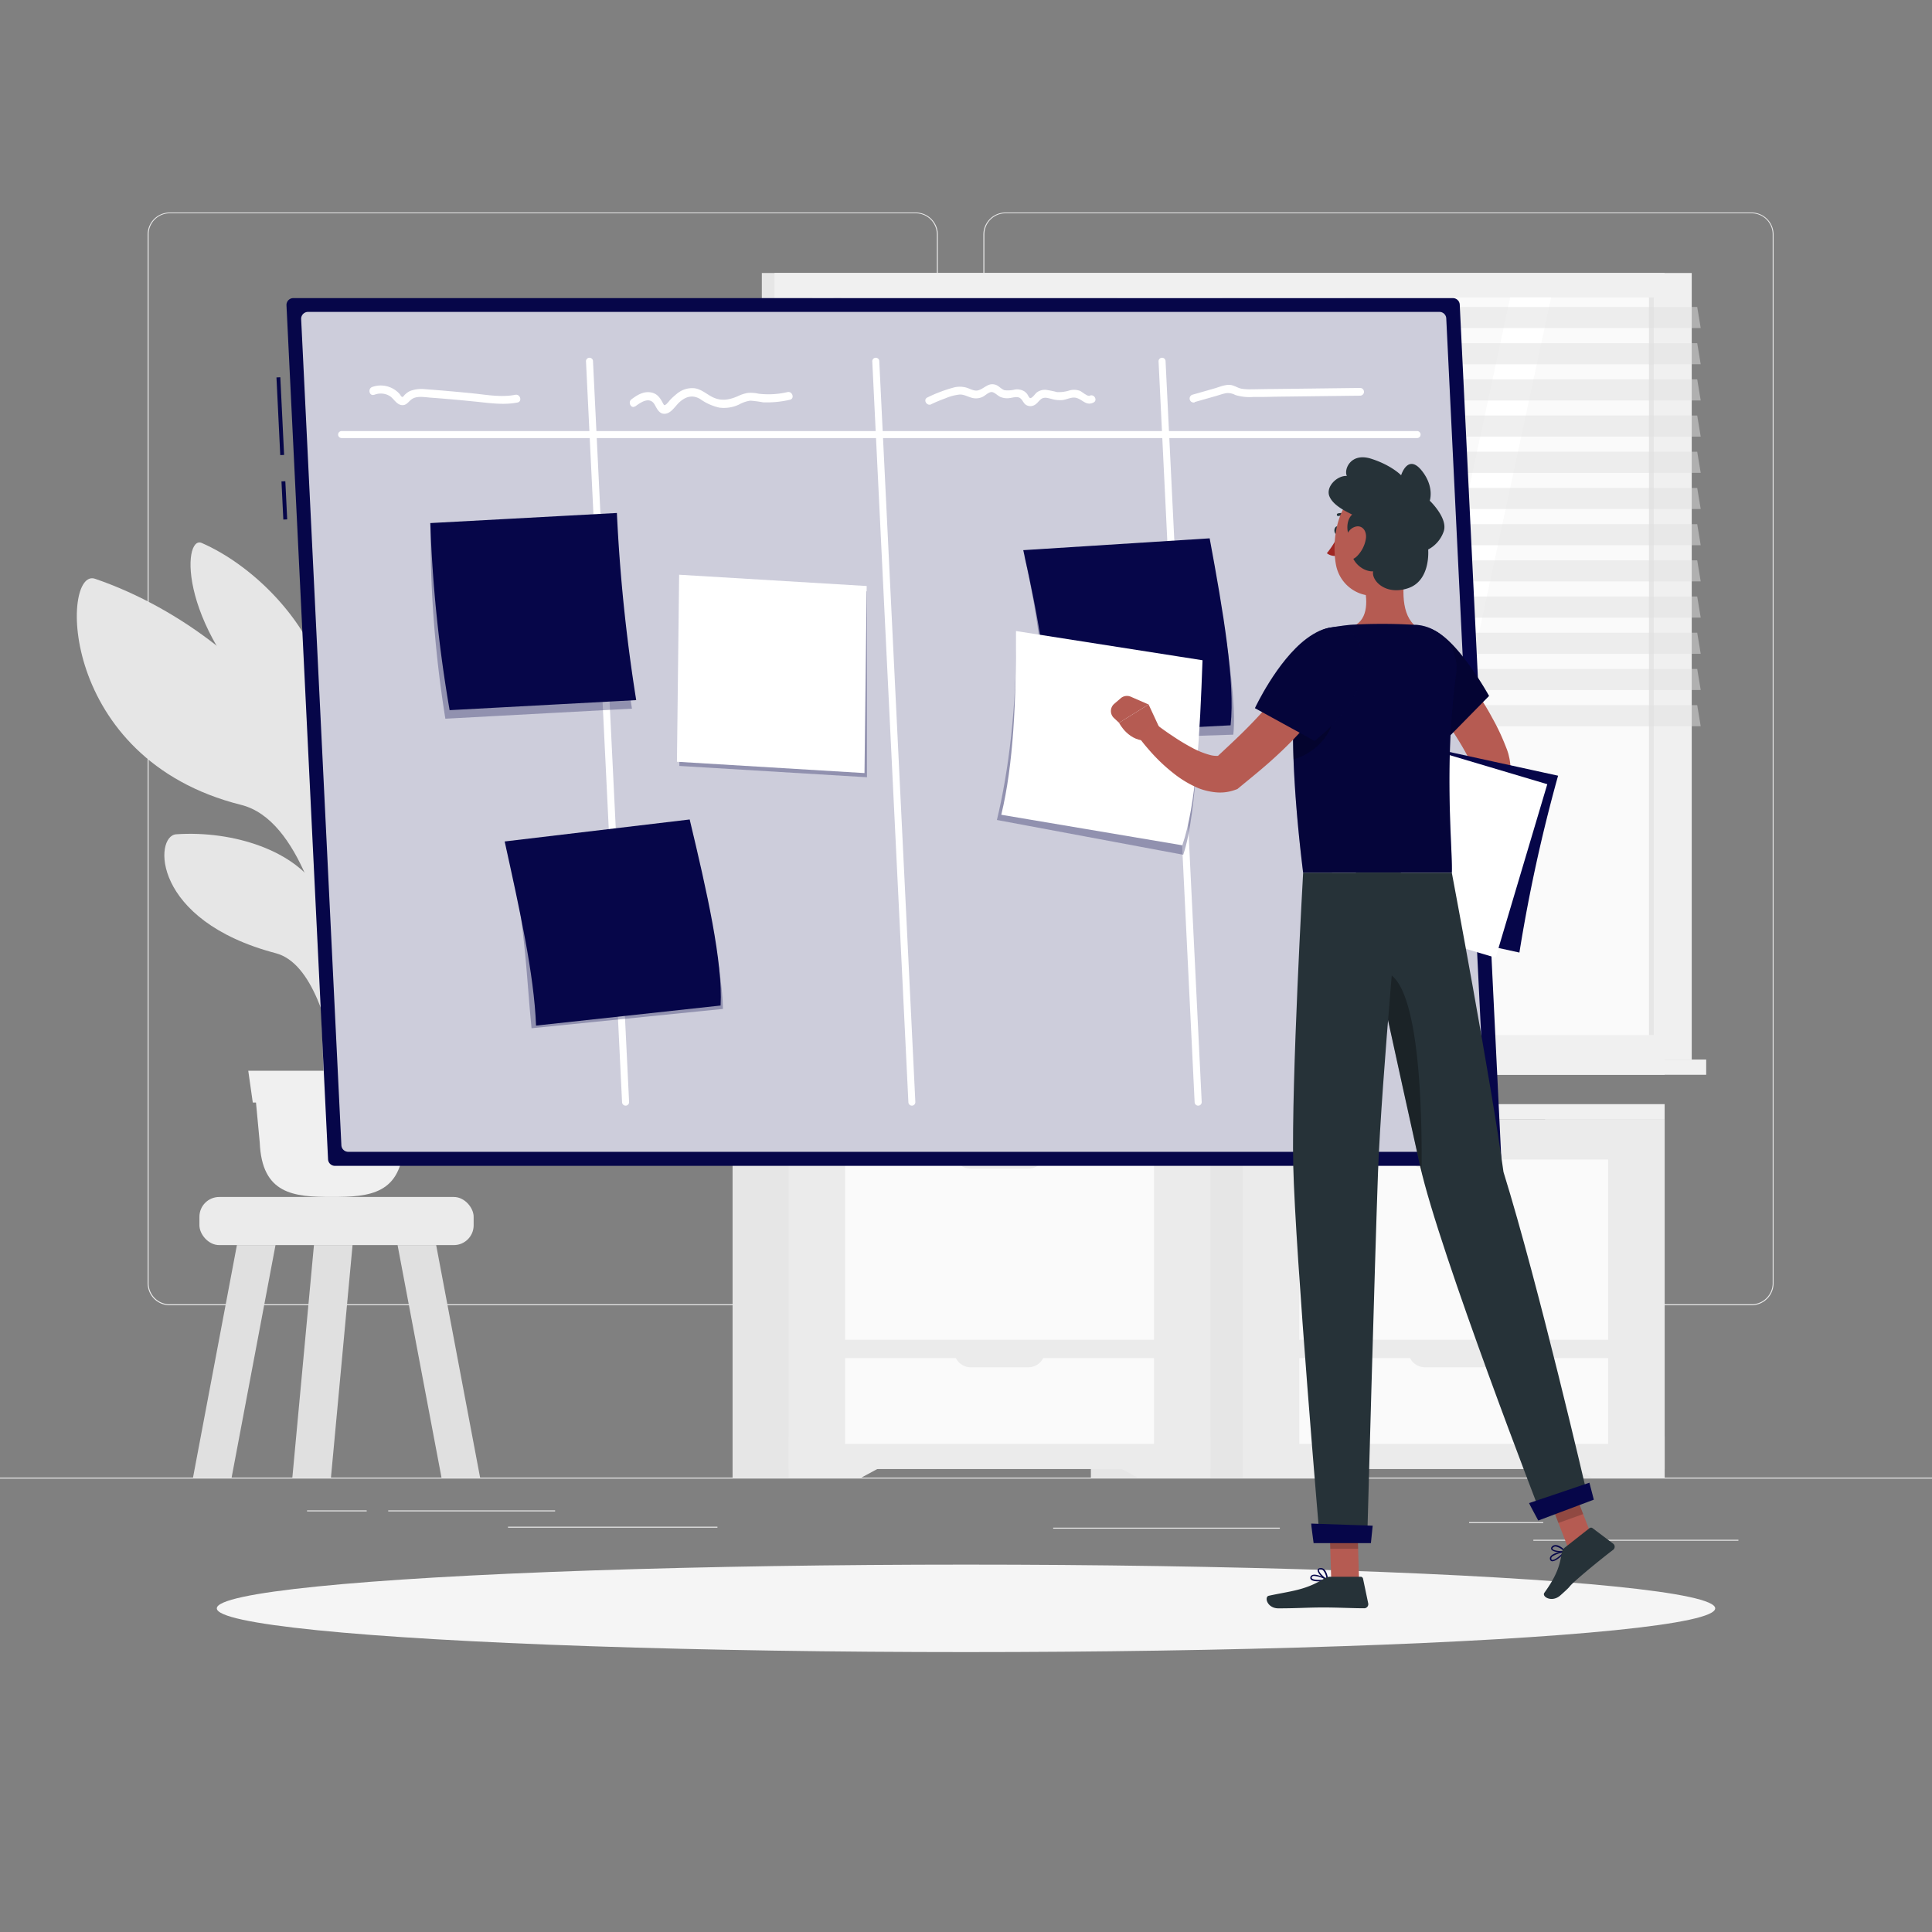 <svg xmlns="http://www.w3.org/2000/svg" viewBox="0 0 500 500"><rect x="0" y="0" width="500" height="500" fill="#808080" stroke="none"/><g id="freepik--background-complete--inject-71"><rect y="382.4" width="500" height="0.25" style="fill:#ebebeb"></rect><rect x="396.83" y="398.49" width="53.07" height="0.25" style="fill:#ebebeb"></rect><rect x="272.56" y="395.36" width="58.66" height="0.25" style="fill:#ebebeb"></rect><rect x="380.2" y="393.92" width="19.19" height="0.25" style="fill:#ebebeb"></rect><rect x="100.47" y="390.89" width="43.19" height="0.25" style="fill:#ebebeb"></rect><rect x="79.46" y="390.89" width="15.44" height="0.25" style="fill:#ebebeb"></rect><rect x="131.47" y="395.11" width="54.2" height="0.25" style="fill:#ebebeb"></rect><path d="M237,337.8H43.91a5.71,5.71,0,0,1-5.7-5.71V60.66A5.71,5.71,0,0,1,43.91,55H237a5.71,5.71,0,0,1,5.71,5.71V332.09A5.71,5.71,0,0,1,237,337.8ZM43.91,55.2a5.46,5.46,0,0,0-5.45,5.46V332.09a5.46,5.46,0,0,0,5.45,5.46H237a5.47,5.47,0,0,0,5.46-5.46V60.66A5.47,5.47,0,0,0,237,55.2Z" style="fill:#ebebeb"></path><path d="M453.31,337.8H260.21a5.72,5.72,0,0,1-5.71-5.71V60.66A5.72,5.72,0,0,1,260.21,55h193.1A5.71,5.71,0,0,1,459,60.66V332.09A5.71,5.71,0,0,1,453.31,337.8ZM260.21,55.2a5.47,5.47,0,0,0-5.46,5.46V332.09a5.47,5.47,0,0,0,5.46,5.46h193.1a5.47,5.47,0,0,0,5.46-5.46V60.66a5.47,5.47,0,0,0-5.46-5.46Z" style="fill:#ebebeb"></path><rect x="51.61" y="309.78" width="70.97" height="12.45" rx="5.12" style="fill:#ebebeb"></rect><polygon points="71.3 322.23 61.31 322.23 49.95 382.4 59.94 382.4 71.3 322.23" style="fill:#e0e0e0"></polygon><polygon points="91.24 322.23 81.25 322.23 75.66 382.4 85.65 382.4 91.24 322.23" style="fill:#e0e0e0"></polygon><polygon points="102.89 322.23 112.88 322.23 124.25 382.4 114.26 382.4 102.89 322.23" style="fill:#e0e0e0"></polygon><rect x="197.16" y="70.65" width="233.65" height="203.55" style="fill:#e6e6e6"></rect><rect x="200.43" y="70.65" width="237.39" height="203.55" style="fill:#f0f0f0"></rect><rect x="197.16" y="274.21" width="233.65" height="3.94" style="fill:#e6e6e6"></rect><rect x="204.17" y="274.21" width="237.39" height="3.94" style="fill:#f0f0f0"></rect><rect x="223.67" y="63.55" width="190.9" height="217.76" transform="translate(491.55 -146.69) rotate(90)" style="fill:#fafafa"></rect><polygon points="279.86 267.88 320.91 76.98 348.1 76.98 307.05 267.88 279.86 267.88" style="fill:#fff"></polygon><polygon points="248.12 267.88 289.17 76.98 316.36 76.98 275.31 267.88 248.12 267.88" style="fill:#fff"></polygon><path d="M215.37,77.5V255.88c0,.29.36.52.8.52h1.06c.44,0,.8-.23.8-.52V77.5c0-.29-.36-.52-.8-.52h-1.06C215.73,77,215.37,77.21,215.37,77.5Z" style="fill:#f0f0f0"></path><polygon points="349.78 267.88 390.83 76.98 401.43 76.98 360.38 267.88 349.78 267.88" style="fill:#fff"></polygon><rect x="331.93" y="171.81" width="190.9" height="1.25" transform="translate(599.81 -254.95) rotate(90)" style="fill:#e6e6e6"></rect><polygon points="440.14 84.9 206.49 84.9 205.58 79.44 439.24 79.44 440.14 84.9" style="fill:#e0e0e0;opacity:0.5"></polygon><polygon points="440.14 103.64 206.49 103.64 205.58 98.17 439.24 98.17 440.14 103.64" style="fill:#e0e0e0;opacity:0.5"></polygon><polygon points="440.14 122.37 206.49 122.37 205.58 116.91 439.24 116.91 440.14 122.37" style="fill:#e0e0e0;opacity:0.5"></polygon><polygon points="440.14 141.11 206.49 141.11 205.58 135.65 439.24 135.65 440.14 141.11" style="fill:#e0e0e0;opacity:0.5"></polygon><polygon points="440.14 159.84 206.49 159.84 205.58 154.38 439.24 154.38 440.14 159.84" style="fill:#e0e0e0;opacity:0.5"></polygon><polygon points="440.14 178.58 206.49 178.58 205.58 173.12 439.24 173.12 440.14 178.58" style="fill:#e0e0e0;opacity:0.5"></polygon><polygon points="440.14 94.27 206.49 94.27 205.58 88.81 439.24 88.81 440.14 94.27" style="fill:#e0e0e0;opacity:0.5"></polygon><polygon points="440.14 113 206.49 113 205.58 107.54 439.24 107.54 440.14 113" style="fill:#e0e0e0;opacity:0.5"></polygon><polygon points="440.14 131.74 206.49 131.74 205.58 126.28 439.24 126.28 440.14 131.74" style="fill:#e0e0e0;opacity:0.5"></polygon><polygon points="440.14 150.47 206.49 150.47 205.58 145.01 439.24 145.01 440.14 150.47" style="fill:#e0e0e0;opacity:0.5"></polygon><polygon points="440.14 169.21 206.49 169.21 205.58 163.75 439.24 163.75 440.14 169.21" style="fill:#e0e0e0;opacity:0.5"></polygon><polygon points="440.14 187.95 206.49 187.95 205.58 182.49 439.24 182.49 440.14 187.95" style="fill:#e0e0e0;opacity:0.5"></polygon><rect x="399.87" y="289.64" width="30.94" height="92.76" style="fill:#e6e6e6"></rect><polygon points="411.96 382.4 430.81 382.4 430.81 371.75 392.2 371.75 411.96 382.4" style="fill:#ebebeb"></polygon><rect x="307.13" y="289.64" width="30.94" height="92.76" style="fill:#e6e6e6"></rect><rect x="321.63" y="289.64" width="109.18" height="90.55" style="fill:#ebebeb"></rect><polygon points="340.48 382.4 321.63 382.4 321.63 371.75 360.24 371.75 340.48 382.4" style="fill:#ebebeb"></polygon><rect x="336.25" y="300.08" width="79.94" height="46.65" style="fill:#fafafa"></rect><rect x="336.25" y="351.48" width="79.94" height="22.2" style="fill:#fafafa"></rect><path d="M383.67,302.46h-14.9a4.3,4.3,0,0,1-4.29-4.3H388A4.3,4.3,0,0,1,383.67,302.46Z" style="fill:#ebebeb"></path><path d="M383.67,353.85h-14.9a4.29,4.29,0,0,1-4.29-4.29H388A4.29,4.29,0,0,1,383.67,353.85Z" style="fill:#ebebeb"></path><rect x="282.32" y="289.64" width="30.94" height="92.76" style="fill:#e6e6e6"></rect><polygon points="294.42 382.4 313.26 382.4 313.26 371.75 274.66 371.75 294.42 382.4" style="fill:#ebebeb"></polygon><rect x="189.59" y="289.64" width="30.94" height="92.76" style="fill:#e6e6e6"></rect><rect x="204.09" y="289.64" width="109.18" height="90.55" style="fill:#ebebeb"></rect><polygon points="222.93 382.4 204.09 382.4 204.09 371.75 242.69 371.75 222.93 382.4" style="fill:#ebebeb"></polygon><rect x="218.71" y="300.08" width="79.94" height="46.65" style="fill:#fafafa"></rect><rect x="218.71" y="351.48" width="79.94" height="22.2" style="fill:#fafafa"></rect><path d="M266.12,302.46H251.23a4.31,4.31,0,0,1-4.3-4.3h23.49A4.3,4.3,0,0,1,266.12,302.46Z" style="fill:#ebebeb"></path><path d="M266.12,353.85H251.23a4.3,4.3,0,0,1-4.3-4.29h23.49A4.29,4.29,0,0,1,266.12,353.85Z" style="fill:#ebebeb"></path><rect x="204.41" y="285.74" width="226.4" height="3.89" transform="translate(635.22 575.38) rotate(180)" style="fill:#f0f0f0"></rect><rect x="189.59" y="285.74" width="14.82" height="3.89" style="fill:#e0e0e0"></rect><path d="M84.39,294.88c-1.41-36.34-2.91-72.47.17-90.7l5-3.54s-1.1,3.39-1.68,59.07-1.29,26.9-.68,35.17Z" style="fill:#e6e6e6"></path><path d="M92.47,166c7.73-20.14,25.74-39.59,45.3-47.55,7.68-3.12-3.38,65.57-31.23,70-13.6,2.16-17.84,37-20.13,53.7C85.63,209.25,84.74,186.14,92.47,166Z" style="fill:#e6e6e6"></path><path d="M90.82,217.13c5.44-8.62,14.33-20.7,27.32-20.71,14.72,0,1.84,24.24-15.47,32-8.45,3.78-15.5,15.78-17.33,23.3C85.5,236.47,85.38,225.75,90.82,217.13Z" style="fill:#e6e6e6"></path><path d="M77.58,191.07c-9.46-16.76-30.54-33.62-53-41.29-8.81-3-9.68,46.64,37.82,58.52,15.35,3.84,21.5,31,24.68,44.66C86.83,226.43,87,207.83,77.58,191.07Z" style="fill:#e6e6e6"></path><path d="M82.76,230.81c-6-10.68-22.42-15.9-37.16-14.9-5.78.39-6.42,22.31,25.77,30.78,9.76,2.57,13.7,19.76,15.73,28.46C86.93,258.25,88.78,241.5,82.76,230.81Z" style="fill:#e6e6e6"></path><path d="M83.38,174.38c-4.69-14.94-18.5-28.33-31.17-33.86-5-2.17-6.51,22.6,20.7,46.85,8.25,7.36,10.85,28.79,12.2,39.65C85.72,207.63,88.07,189.32,83.38,174.38Z" style="fill:#e6e6e6"></path><path d="M85.86,309.78h0c-9.9,0-18.08-.72-18.64-14.11L65.57,278.1h40.59l-1.65,17.57C103.94,309.06,95.76,309.78,85.86,309.78Z" style="fill:#f0f0f0"></path><polygon points="106.31 285.34 65.42 285.34 64.25 277.11 107.48 277.11 106.31 285.34" style="fill:#f0f0f0"></polygon></g><g id="freepik--Shadow--inject-71"><ellipse id="freepik--path--inject-71" cx="250" cy="416.24" rx="193.89" ry="11.32" style="fill:#f5f5f5"></ellipse></g><g id="freepik--Board--inject-71"><rect x="72.03" y="97.65" width="1" height="20.13" transform="translate(-5.15 3.65) rotate(-2.79)" style="fill:#060649"></rect><rect x="73.09" y="124.55" width="1" height="9.89" transform="translate(-6.22 3.74) rotate(-2.79)" style="fill:#060649"></rect><path d="M386.74,301.72H86.67A1.78,1.78,0,0,1,84.9,300L74.14,79a1.77,1.77,0,0,1,1.77-1.85H376a1.78,1.78,0,0,1,1.78,1.68l10.76,221.08A1.78,1.78,0,0,1,386.74,301.72Z" style="fill:#060649"></path><path d="M88.35,296.4,77.94,82.58a1.78,1.78,0,0,1,1.77-1.86H372.52a1.77,1.77,0,0,1,1.77,1.69L384.7,296.23a1.77,1.77,0,0,1-1.77,1.86H90.12A1.78,1.78,0,0,1,88.35,296.4Z" style="fill:#fff;opacity:0.8"></path><path d="M161.9,286.14a.92.92,0,0,1-.91-.86L151.66,93.62a.91.91,0,1,1,1.81-.08l9.34,191.65a.91.91,0,0,1-.87.95Z" style="fill:#fff"></path><path d="M310.08,286.14a.92.92,0,0,1-.91-.86L299.84,93.62a.91.91,0,1,1,1.81-.08L311,285.19a.91.91,0,0,1-.87.95Z" style="fill:#fff"></path><path d="M236,286.14a.92.92,0,0,1-.91-.86L225.75,93.62a.91.91,0,1,1,1.81-.08l9.33,191.65a.9.9,0,0,1-.86.95Z" style="fill:#fff"></path><path d="M366.64,113.37H88.51a.91.91,0,1,1,0-1.81H366.64a.91.91,0,1,1,0,1.81Z" style="fill:#fff"></path><path d="M96.89,102.17a4.47,4.47,0,0,1,4,.34c1,.64,1.61,2,2.87,2.3,1.43.29,1.87-.88,2.88-1.55,1.28-.85,3.23-.47,4.66-.36q5.69.42,11.37,1c3.74.36,7.52,1,11.25.27,1.29-.25.74-2.22-.54-2-3.82.75-7.87-.07-11.7-.44s-7.69-.72-11.55-1a8.63,8.63,0,0,0-3.91.42,4.71,4.71,0,0,0-1.56,1.12c-.16.16-.32.49-.58.45s-.55-.63-.65-.75a6.54,6.54,0,0,0-7.13-1.81c-1.21.48-.69,2.45.54,2Z" style="fill:#fff"></path><path d="M164.41,105.17c1.52-1.14,3.81-2.66,5.06-.38.63,1.14,1.24,2.51,2.81,2.27s2.61-2.19,3.71-3.11c1.64-1.39,3.3-1.8,5.22-.68a13.35,13.35,0,0,0,5,2.23,9.19,9.19,0,0,0,5.06-.81,8.27,8.27,0,0,1,2.93-1,30.32,30.32,0,0,1,3.26.43,26.2,26.2,0,0,0,6.94-.66c1.29-.24.74-2.21-.55-2a21.51,21.51,0,0,1-7.54.43,9,9,0,0,0-2.79-.2,9.57,9.57,0,0,0-2.54.83c-2.09.91-4.11,1.35-6.3.38-1.7-.75-3-2.14-4.92-2.42a6.12,6.12,0,0,0-4.44,1.31,17.57,17.57,0,0,0-2,1.82,9.14,9.14,0,0,1-.89,1c-.5.37-.54.33-.84-.22-.73-1.37-1.43-2.49-3.07-2.82-1.95-.39-3.63.67-5.12,1.79-1,.78,0,2.55,1,1.76Z" style="fill:#fff"></path><path d="M241,104.61c1.19-.56,2.4-1.07,3.64-1.51a12.5,12.5,0,0,1,3.81-1c1.15,0,2.16.66,3.26.9a4,4,0,0,0,2.52-.26c.72-.33,1.46-1.14,2.24-1.27s1.64.9,2.41,1.25a4.52,4.52,0,0,0,2.47.29c.77-.09,1.9-.49,2.62,0s.87,1.36,1.59,1.79a2.13,2.13,0,0,0,2.06.08c.72-.35,1.11-1,1.71-1.52.88-.74,1.9-.33,2.91-.09a7.52,7.52,0,0,0,2.79.26c1.05-.14,2.27-.81,3.33-.6,1.76.35,2.67,2.21,4.63,1.25,1.18-.58.15-2.34-1-1.76-.5.24-1.95-1-2.43-1.24a4.44,4.44,0,0,0-2.7-.16,9.06,9.06,0,0,1-3.3.45,28,28,0,0,0-2.84-.58,3.55,3.55,0,0,0-2.38.66c-.39.29-1.23,1.58-1.74,1.47-.23,0-.6-.81-.74-1a3.24,3.24,0,0,0-.83-.78,3.72,3.72,0,0,0-2.31-.44,7.84,7.84,0,0,1-2.72.19c-.86-.25-1.43-1.09-2.29-1.39-1.94-.67-2.87.92-4.53,1.41-1.07.31-2.17-.45-3.18-.72a6.27,6.27,0,0,0-3.19,0,37.57,37.57,0,0,0-6.81,2.58c-1.18.56-.15,2.32,1,1.76Z" style="fill:#fff"></path><path d="M309.15,104.06l5.45-1.55c.86-.25,1.73-.55,2.6-.74a3.88,3.88,0,0,1,2.48.45,12.58,12.58,0,0,0,4.57.52c1.82,0,3.63,0,5.45-.07L352,102.4a1,1,0,0,0,0-2l-22.77.28c-1.79,0-3.58.06-5.37.07a13,13,0,0,1-2.64-.17c-.82-.18-1.51-.64-2.3-.86-1.49-.41-3.19.39-4.6.8l-5.68,1.62a1,1,0,0,0,.54,2Z" style="fill:#fff"></path><path d="M163.55,183.4,115.26,186a304.31,304.31,0,0,1-3.85-49.21L158.59,135A435.25,435.25,0,0,0,163.55,183.4Z" style="fill:#060649;opacity:0.3"></path><path d="M164.65,181.19l-48.29,2.6a357.64,357.64,0,0,1-5-48.42l48.29-2.61A435.66,435.66,0,0,0,164.65,181.19Z" style="fill:#060649"></path><polygon points="224.37 201.15 175.82 198.22 175.82 150.1 224.37 153.03 224.37 201.15" style="fill:#060649;opacity:0.3"></polygon><polygon points="223.73 200.07 175.19 197.14 175.76 148.74 224.3 151.66 223.73 200.07" style="fill:#fff"></polygon><path d="M270.65,191.72l48.53-1.59c1.2-11.17-4.08-39.24-7-49.22l-47.07,3C269.14,161.61,270.87,178.27,270.65,191.72Z" style="fill:#060649;opacity:0.3"></path><path d="M271.48,190.13l47-2.42c1.2-11.16-1.91-29.45-5.42-48.39l-48.24,3.06C268.8,160.1,271.7,176.68,271.48,190.13Z" style="fill:#060649"></path><path d="M137.56,266.11l49.54-5c-.13-11.3-5.94-37.54-9.38-47.37L131,219.26C136,236.78,136.18,252.66,137.56,266.11Z" style="fill:#060649;opacity:0.3"></path><path d="M138.73,265.42l47.76-5.19c.59-11.24-3.51-29.39-8-48.15l-47.88,5.69C134.46,235.33,138.21,252,138.73,265.42Z" style="fill:#060649"></path><path d="M258,212.21l48.22,9c3.62-10.52,4.55-38.77,3.85-49L263,164.84C263.05,182.82,261.11,199.28,258,212.21Z" style="fill:#060649;opacity:0.3"></path><path d="M259.13,210.86l46.85,7.9c3.63-10.52,4.55-28.85,5.23-47.89l-48.27-7.56C263,181.29,262.28,197.93,259.13,210.86Z" style="fill:#fff"></path></g><g id="freepik--Character--inject-71"><path d="M372.64,167.28c1,1,1.76,1.9,2.59,2.88s1.63,1.93,2.41,2.92c1.58,2,3.08,4,4.51,6.1s2.79,4.25,4,6.53a56.72,56.72,0,0,1,3.39,7.11l.37.93.09.23.12.35.22.68c.11.44.21.86.3,1.28s.14.8.19,1.19a28.9,28.9,0,0,1,.15,4.3,57.41,57.41,0,0,1-.87,7.74A93.17,93.17,0,0,1,386.26,224L381,222.78c.39-4.7.75-9.5.88-14.12a64.62,64.62,0,0,0-.11-6.72,19.43,19.43,0,0,0-.43-2.92l-.15-.59L381,198l-.57-1.15a78.86,78.86,0,0,0-7.15-11.38c-1.36-1.85-2.79-3.66-4.23-5.46-.72-.91-1.46-1.8-2.2-2.68l-2.2-2.55Z" style="fill:#b65b52"></path><path d="M381.64,220.81,378,224.72l7.12,4.2s2.46-3.27,1.5-6.62Z" style="fill:#b55b52"></path><polygon points="373.26 230.5 380.19 232.93 385.11 228.92 377.99 224.72 373.26 230.5" style="fill:#b55b52"></polygon><path d="M393.22,246.52l-45.77-10a342.17,342.17,0,0,1,10-45.77l45.78,10A415.45,415.45,0,0,0,393.22,246.52Z" style="fill:#060649"></path><rect x="347.86" y="195.31" width="46.85" height="46.85" transform="translate(77.87 -96.87) rotate(16.58)" style="fill:#fff"></rect><path d="M346.7,137.28c0,.58-.36,1-.74,1s-.66-.49-.63-1.07.36-1,.74-1S346.73,136.7,346.7,137.28Z" style="fill:#263238"></path><path d="M346.39,138.32a21,21,0,0,1-3,4.85,3.31,3.31,0,0,0,2.74.63Z" style="fill:#a02724"></path><path d="M349,134.15a.36.36,0,0,0,.21-.13.34.34,0,0,0,0-.48,3.37,3.37,0,0,0-3-.65.34.34,0,0,0-.22.43.34.34,0,0,0,.43.22h0a2.65,2.65,0,0,1,2.39.54A.38.38,0,0,0,349,134.15Z" style="fill:#263238"></path><path d="M364.1,145.6c-1.1,5.27-1.81,12.56,1.82,16.07,0,0-1.5,5.34-11.29,5.34-10.75,0-5.11-4.68-5.11-4.68,4.49-1.39,4.52-6.48,3.55-10.57Z" style="fill:#b55b52"></path><path d="M341.33,409.26c-.92,0-1.81-.13-2.11-.54a.65.65,0,0,1,0-.75.84.84,0,0,1,.54-.4c1.2-.32,3.7,1.11,3.8,1.17a.17.17,0,0,1,.09.18.2.2,0,0,1-.14.14A12.86,12.86,0,0,1,341.33,409.26Zm-1.12-1.4a1.57,1.57,0,0,0-.33,0,.55.55,0,0,0-.34.24c-.12.21-.08.32,0,.38.33.46,2.15.47,3.49.28A7.63,7.63,0,0,0,340.21,407.86Z" style="fill:#060649"></path><path d="M343.51,409.06h-.07c-.87-.39-2.57-1.95-2.43-2.76,0-.19.18-.43.64-.48a1.23,1.23,0,0,1,1,.29c.9.75,1.07,2.69,1.08,2.77a.24.24,0,0,1-.07.16A.19.19,0,0,1,343.51,409.06Zm-1.72-2.92h-.11c-.3,0-.32.15-.33.19-.09.49,1.07,1.71,1.95,2.24a4,4,0,0,0-.92-2.21A.91.91,0,0,0,341.79,406.14Z" style="fill:#060649"></path><polygon points="351.72 408.89 344.52 408.89 344.02 392.23 351.22 392.23 351.72 408.89" style="fill:#b55b52"></polygon><path d="M344.28,408.06h7.86a.62.62,0,0,1,.61.49l1.34,6.39a1.06,1.06,0,0,1-1.06,1.28c-2.83,0-6.92-.21-10.49-.21-4.16,0-6.79.23-11.68.23-2.95,0-3.73-3-2.49-3.26,5.64-1.23,9.27-1.36,14.17-4.36A3.32,3.32,0,0,1,344.28,408.06Z" style="fill:#263238"></path><path d="M368.81,162.53c6.9.08,16.55,17.58,16.55,17.58L374.66,191a25.6,25.6,0,0,1-10.9-11.23C359.68,171.45,361.76,162.46,368.81,162.53Z" style="fill:#060649"></path><path d="M368.81,162.53c6.9.08,16.55,17.58,16.55,17.58L374.66,191a25.6,25.6,0,0,1-10.9-11.23C359.68,171.45,361.76,162.46,368.81,162.53Z" style="opacity:0.3"></path><path d="M336.08,170.51c-1.57,7.77-2.7,23.74,1.17,55.35h38.48c.3-5.12-2.18-27.47,1.11-51.47a11.21,11.21,0,0,0-10.49-12.69l-.43,0a143.91,143.91,0,0,0-16.36,0c-1.8.17-3.58.43-5.16.71A10.33,10.33,0,0,0,336.08,170.51Z" style="fill:#060649"></path><path d="M336.08,170.51c-1.57,7.77-2.7,23.74,1.17,55.35h38.48c.3-5.12-2.18-27.47,1.11-51.47a11.21,11.21,0,0,0-10.49-12.69l-.43,0a143.91,143.91,0,0,0-16.36,0c-1.8.17-3.58.43-5.16.71A10.33,10.33,0,0,0,336.08,170.51Z" style="opacity:0.2"></path><path d="M344.93,186.52,339.75,183c-5,1.63-5.26,6.49-5,13.51C339.05,195.43,344,191.35,344.93,186.52Z" style="opacity:0.2"></path><polygon points="344.02 392.23 344.28 400.82 351.48 400.82 351.22 392.23 344.02 392.23" style="opacity:0.2"></polygon><path d="M366.1,136.84c-.82,7.1-.94,11.3-4.73,14.81-5.7,5.27-14.31,1.66-15.63-5.52-1.19-6.46.35-17,7.47-19.55A9.62,9.62,0,0,1,366.1,136.84Z" style="fill:#b55b52"></path><path d="M350.94,139.88c-2.21.5-3.21-4.71-1-6.71-2-1-4.89-2.45-5.85-4.63-1.11-2.5,1.89-5.5,4.48-5.37-.84-1.67,1-6.13,6.28-4.45s7.76,4.28,7.76,4.28,1.74-5.78,5.41-1.11c3.25,4.14,2,7.69,2,7.69s4.84,4.59,3.59,8a8.33,8.33,0,0,1-4,4.63s.73,8-5.15,10-9.59-2-9.09-4.34C351.57,148,347.69,143,350.94,139.88Z" style="fill:#263238"></path><path d="M353.5,139.35a8.26,8.26,0,0,1-2.36,4.64c-1.69,1.63-3.25.46-3.38-1.65-.12-1.9.62-5,2.6-5.88S353.77,137.23,353.5,139.35Z" style="fill:#b55b52"></path><polygon points="412.8 399.81 406.4 402.11 400.04 385.64 406.44 383.35 412.8 399.81" style="fill:#b55b52"></polygon><path d="M403.56,403.15c-.72.57-1.5,1-2,.88a.65.65,0,0,1-.44-.6.87.87,0,0,1,.18-.65c.75-1,3.59-1.42,3.71-1.43a.18.18,0,0,1,.18.08.2.2,0,0,1,0,.2A13.28,13.28,0,0,1,403.56,403.15Zm-1.74-.4a.91.91,0,0,0-.24.24.54.54,0,0,0-.11.39c0,.24.13.3.2.32.54.16,2-.95,2.92-1.93A7.55,7.55,0,0,0,401.82,402.75Z" style="fill:#060649"></path><path d="M405.15,401.65a.09.09,0,0,1-.06,0c-.92.23-3.22.06-3.61-.67-.09-.17-.13-.44.21-.77a1.24,1.24,0,0,1,.92-.35c1.17,0,2.5,1.45,2.56,1.51a.16.16,0,0,1,0,.16A.15.15,0,0,1,405.15,401.65ZM402,400.42a.27.27,0,0,0-.08.07c-.22.21-.16.32-.14.36.23.43,1.89.68,2.91.56a3.87,3.87,0,0,0-2.09-1.18A.88.88,0,0,0,402,400.42Z" style="fill:#060649"></path><path d="M405.18,400.35l6.18-4.86a.66.66,0,0,1,.8,0l5.31,4a1,1,0,0,1,0,1.61c-2.26,1.71-6.62,5.23-9.28,7.59-3.11,2.77-.69.92-4.34,4.17-2.21,2-4.91.36-4.17-.65,3.34-4.62,4.05-7.37,4.49-10.32A2.44,2.44,0,0,1,405.18,400.35Z" style="fill:#263238"></path><path d="M300.07,188.37l-2.81-6.05-7.65,4.73s2.52,5.15,7.74,4.59Z" style="fill:#b55b52"></path><path d="M290.07,180.68l-1.71,1.47a2.46,2.46,0,0,0-.08,3.66l1.33,1.24,7.65-4.73-4.59-2A2.47,2.47,0,0,0,290.07,180.68Z" style="fill:#b55b52"></path><polygon points="400.04 385.64 403.32 394.13 409.72 391.84 406.44 383.35 400.04 385.64" style="opacity:0.2"></polygon><path d="M350.9,225.86s12,55.27,16.6,75.79c5,22.46,31.49,90.77,31.49,90.77l11.62-6.3s-12.43-53.59-21.51-82.82c-3.3-24.16-13.37-77.44-13.37-77.44Z" style="fill:#263238"></path><path d="M395.72,389c-.06,0,2.38,4.51,2.38,4.51l14.38-5.4-1.14-4.39Z" style="fill:#060649"></path><path d="M358,251.48c9.06,1.21,10.08,33.12,9.91,51.85-.12-.59-.26-1.15-.37-1.68-2.51-11.21-7.22-32.79-11-50.07A3.31,3.31,0,0,1,358,251.48Z" style="opacity:0.3"></path><path d="M337.25,225.86s-3.06,53.8-2.56,75.74c.52,22.83,6.93,97.56,6.93,97.56h12.19s2-73.4,2.82-95.81c.91-24.44,5.92-77.49,5.92-77.49Z" style="fill:#263238"></path><path d="M339.34,394.3c-.06,0,.62,5.06.62,5.06h14.83l.46-4.51Z" style="fill:#060649"></path><path d="M347.62,174.23a78.43,78.43,0,0,1-5.55,8.53,88.78,88.78,0,0,1-6.49,7.69c-2.28,2.43-4.69,4.73-7.16,6.91s-5.05,4.26-7.37,6.17l-.82.68-.68.24a11.27,11.27,0,0,1-5.17.57A16.7,16.7,0,0,1,310.2,204a27.55,27.55,0,0,1-6.29-3.71,45.3,45.3,0,0,1-5-4.52c-.76-.79-1.48-1.62-2.19-2.45s-1.37-1.67-2.06-2.62l3.95-3.69c1.53,1.14,3.18,2.38,4.83,3.44a53.69,53.69,0,0,0,4.94,3,21.86,21.86,0,0,0,4.77,1.94,6.66,6.66,0,0,0,1.89.23,1.8,1.8,0,0,0,.95-.26l-1.49.92c2.44-2.28,4.65-4.32,6.85-6.47s4.27-4.33,6.26-6.58,3.89-4.57,5.64-7,3.37-4.87,4.9-7.37Z" style="fill:#b65b52"></path><path d="M352.74,172.72c-.69,10.35-12.56,19-12.56,19l-15.4-8.45s5.67-12.19,13.31-17.95C347.54,158.25,353.26,164.84,352.74,172.72Z" style="fill:#060649"></path><path d="M352.74,172.72c-.69,10.35-12.56,19-12.56,19l-15.4-8.45s5.67-12.19,13.31-17.95C347.54,158.25,353.26,164.84,352.74,172.72Z" style="opacity:0.2"></path></g></svg>